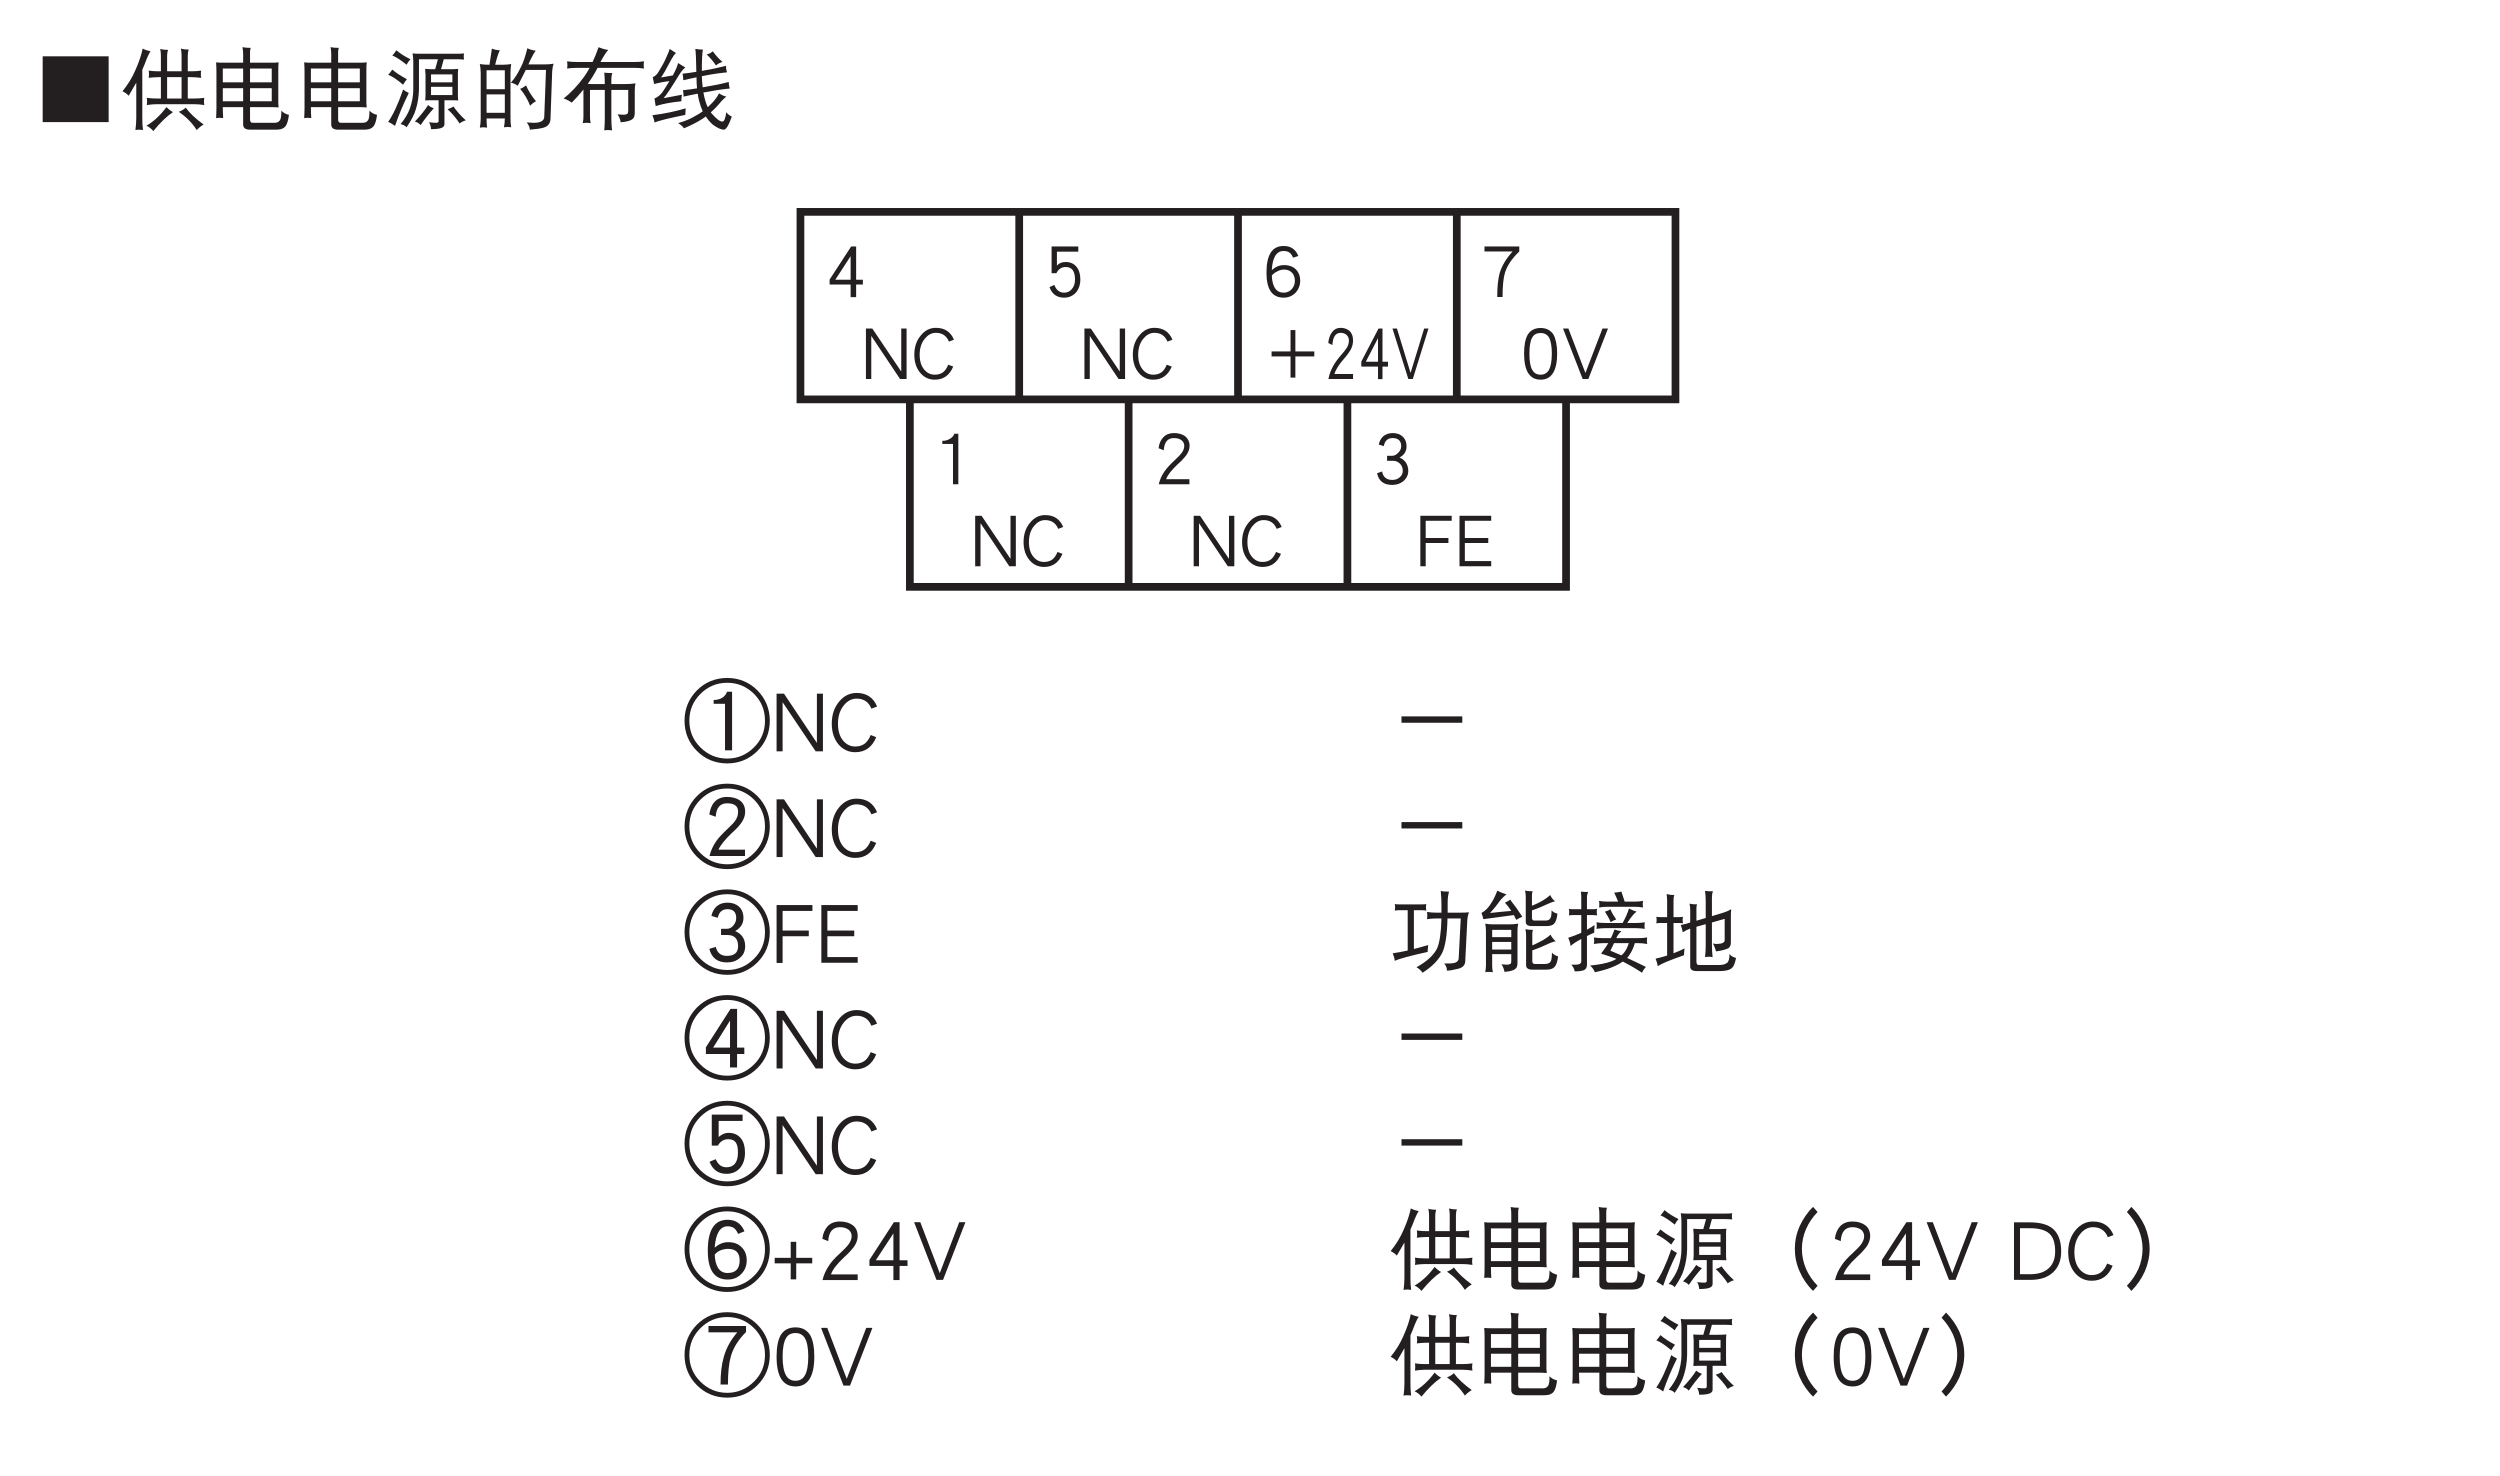 <?xml version="1.0" encoding="UTF-8"?>
<svg xmlns="http://www.w3.org/2000/svg" xmlns:xlink="http://www.w3.org/1999/xlink" width="226.77pt" height="133.84pt" viewBox="0 0 226.77 133.84" version="1.2">
<defs>
<g>
<symbol overflow="visible" id="glyph0-0">
<path style="stroke:none;" d=""/>
</symbol>
<symbol overflow="visible" id="glyph0-1">
<path style="stroke:none;" d="M 3.422 -1.188 L 3.422 -1.625 L 2.812 -1.625 L 2.812 -4.641 L 2.359 -4.641 L 0.406 -1.641 L 0.406 -1.188 L 2.312 -1.188 L 2.312 -0.047 L 2.812 -0.047 L 2.812 -1.188 Z M 2.312 -1.625 L 0.922 -1.625 L 2.312 -3.766 Z M 2.312 -1.625 "/>
</symbol>
<symbol overflow="visible" id="glyph0-2">
<path style="stroke:none;" d="M 4.109 -0.062 L 4.109 -4.641 L 3.625 -4.641 L 3.625 -0.734 L 1 -4.641 L 0.422 -4.641 L 0.422 -0.062 L 0.906 -0.062 L 0.906 -3.969 L 3.516 -0.062 Z M 4.109 -0.062 "/>
</symbol>
<symbol overflow="visible" id="glyph0-3">
<path style="stroke:none;" d="M 3.875 -3.625 C 3.578 -4.344 3.031 -4.703 2.234 -4.703 C 1.688 -4.703 1.234 -4.469 0.859 -4 C 0.469 -3.531 0.281 -2.953 0.281 -2.266 C 0.281 -1.578 0.469 -1.031 0.828 -0.609 C 1.172 -0.203 1.609 0 2.141 0 C 2.922 0 3.469 -0.391 3.812 -1.188 L 3.359 -1.359 C 3.234 -1.047 3.078 -0.828 2.906 -0.688 C 2.703 -0.531 2.438 -0.453 2.141 -0.453 C 1.766 -0.453 1.453 -0.594 1.188 -0.906 C 0.906 -1.234 0.766 -1.688 0.766 -2.266 C 0.766 -2.844 0.922 -3.344 1.234 -3.719 C 1.516 -4.062 1.844 -4.25 2.234 -4.25 C 2.812 -4.25 3.203 -3.984 3.422 -3.453 Z M 3.875 -3.625 "/>
</symbol>
<symbol overflow="visible" id="glyph0-4">
<path style="stroke:none;" d="M 3.328 -1.656 C 3.328 -2.141 3.203 -2.531 2.969 -2.812 C 2.734 -3.094 2.406 -3.234 2 -3.234 C 1.641 -3.234 1.391 -3.125 1.203 -2.906 L 1.203 -4.172 L 3.141 -4.172 L 3.141 -4.641 L 0.719 -4.641 L 0.719 -2.219 L 1.156 -2.219 C 1.344 -2.594 1.625 -2.781 2 -2.781 C 2.562 -2.781 2.844 -2.406 2.844 -1.656 C 2.844 -1.266 2.734 -0.969 2.531 -0.75 C 2.359 -0.547 2.125 -0.453 1.859 -0.453 C 1.438 -0.453 1.141 -0.688 0.969 -1.156 L 0.531 -0.953 C 0.766 -0.312 1.203 0 1.859 0 C 2.266 0 2.609 -0.141 2.891 -0.422 C 3.172 -0.734 3.328 -1.141 3.328 -1.656 Z M 3.328 -1.656 "/>
</symbol>
<symbol overflow="visible" id="glyph0-5">
<path style="stroke:none;" d="M 3.453 -1.531 C 3.453 -1.953 3.328 -2.281 3.078 -2.547 C 2.812 -2.812 2.453 -2.953 1.984 -2.953 C 1.562 -2.953 1.203 -2.797 0.875 -2.5 C 0.938 -3.656 1.297 -4.234 1.953 -4.234 C 2.188 -4.234 2.375 -4.172 2.516 -4.062 C 2.625 -3.969 2.719 -3.828 2.812 -3.625 L 3.281 -3.781 C 3.031 -4.391 2.594 -4.688 1.953 -4.688 C 0.906 -4.688 0.391 -3.891 0.391 -2.266 C 0.391 -0.75 0.906 0 1.953 0 C 2.406 0 2.781 -0.172 3.078 -0.5 C 3.328 -0.797 3.453 -1.141 3.453 -1.531 Z M 2.969 -1.531 C 2.969 -1.25 2.875 -1 2.703 -0.797 C 2.5 -0.562 2.25 -0.453 1.953 -0.453 C 1.281 -0.453 0.922 -0.969 0.875 -2 C 0.984 -2.141 1.125 -2.266 1.359 -2.375 C 1.578 -2.5 1.781 -2.547 1.984 -2.547 C 2.297 -2.547 2.531 -2.453 2.719 -2.25 C 2.875 -2.078 2.969 -1.828 2.969 -1.531 Z M 2.969 -1.531 "/>
</symbol>
<symbol overflow="visible" id="glyph0-6">
<path style="stroke:none;" d="M 3.5 -4.188 L 3.5 -4.641 L 0.344 -4.641 L 0.344 -4.188 L 2.891 -4.188 C 2.312 -3.547 1.922 -2.891 1.719 -2.219 C 1.578 -1.703 1.5 -0.984 1.5 -0.062 L 1.984 -0.062 C 1.984 -1.062 2.062 -1.797 2.203 -2.266 C 2.406 -2.906 2.828 -3.547 3.5 -4.188 Z M 3.5 -4.188 "/>
</symbol>
<symbol overflow="visible" id="glyph0-7">
<path style="stroke:none;" d="M 2.172 -0.062 L 2.172 -4.641 L 1.812 -4.641 C 1.734 -4.422 1.578 -4.266 1.359 -4.156 C 1.172 -4.047 0.969 -4 0.766 -4 L 0.719 -4 L 0.719 -3.719 L 1.688 -3.719 L 1.688 -0.062 Z M 2.172 -0.062 "/>
</symbol>
<symbol overflow="visible" id="glyph0-8">
<path style="stroke:none;" d="M 3.328 -3.547 C 3.328 -3.906 3.188 -4.188 2.938 -4.406 C 2.688 -4.594 2.344 -4.703 1.906 -4.703 C 1.5 -4.703 1.188 -4.578 0.953 -4.328 C 0.703 -4.078 0.562 -3.75 0.516 -3.328 L 0.984 -3.141 C 1.031 -3.875 1.328 -4.25 1.906 -4.25 C 2.219 -4.25 2.453 -4.172 2.625 -4.031 C 2.766 -3.906 2.844 -3.734 2.844 -3.547 C 2.844 -3.328 2.766 -3.125 2.625 -2.922 C 2.5 -2.75 2.266 -2.5 1.938 -2.203 C 1.547 -1.844 1.25 -1.516 1.047 -1.219 C 0.797 -0.859 0.625 -0.469 0.531 -0.062 L 3.312 -0.062 L 3.312 -0.516 L 1.203 -0.516 C 1.312 -0.875 1.672 -1.328 2.25 -1.875 C 2.609 -2.188 2.844 -2.453 3 -2.656 C 3.219 -2.953 3.328 -3.25 3.328 -3.547 Z M 3.328 -3.547 "/>
</symbol>
<symbol overflow="visible" id="glyph0-9">
<path style="stroke:none;" d="M 3.344 -1.281 C 3.344 -1.562 3.266 -1.812 3.125 -2.031 C 2.984 -2.234 2.781 -2.391 2.547 -2.484 C 2.969 -2.703 3.188 -3.047 3.188 -3.5 C 3.188 -3.859 3.078 -4.156 2.844 -4.375 C 2.625 -4.594 2.312 -4.703 1.922 -4.703 C 1.578 -4.703 1.281 -4.594 1.047 -4.391 C 0.859 -4.203 0.719 -3.953 0.672 -3.656 L 1.125 -3.516 C 1.203 -4 1.484 -4.25 1.922 -4.25 C 2.438 -4.25 2.703 -4 2.703 -3.5 C 2.703 -3.297 2.609 -3.094 2.438 -2.922 C 2.25 -2.734 2.078 -2.641 1.891 -2.641 L 1.422 -2.641 L 1.422 -2.188 L 1.969 -2.188 C 2.219 -2.188 2.422 -2.094 2.594 -1.922 C 2.766 -1.75 2.844 -1.531 2.844 -1.281 C 2.844 -1.047 2.766 -0.859 2.578 -0.703 C 2.406 -0.531 2.172 -0.453 1.891 -0.453 C 1.375 -0.453 1.062 -0.703 0.969 -1.219 L 0.516 -1.062 C 0.656 -0.344 1.125 0 1.891 0 C 2.297 0 2.641 -0.125 2.922 -0.359 C 3.203 -0.609 3.344 -0.922 3.344 -1.281 Z M 3.344 -1.281 "/>
</symbol>
<symbol overflow="visible" id="glyph0-10">
<path style="stroke:none;" d="M 3.422 -2.375 C 3.422 -3.125 3.297 -3.688 3.094 -4.078 C 2.828 -4.484 2.453 -4.688 1.922 -4.688 C 1.391 -4.688 1 -4.484 0.75 -4.078 C 0.531 -3.688 0.422 -3.125 0.422 -2.375 C 0.422 -0.797 0.922 0 1.922 0 C 2.906 0 3.422 -0.797 3.422 -2.375 Z M 2.938 -2.375 C 2.938 -1.672 2.844 -1.188 2.672 -0.875 C 2.5 -0.594 2.25 -0.453 1.922 -0.453 C 1.578 -0.453 1.328 -0.594 1.172 -0.875 C 0.984 -1.188 0.906 -1.672 0.906 -2.375 C 0.906 -3.047 0.984 -3.547 1.172 -3.844 C 1.328 -4.109 1.578 -4.234 1.922 -4.234 C 2.25 -4.234 2.5 -4.109 2.672 -3.844 C 2.844 -3.547 2.938 -3.047 2.938 -2.375 Z M 2.938 -2.375 "/>
</symbol>
<symbol overflow="visible" id="glyph0-11">
<path style="stroke:none;" d="M 4.188 -4.641 L 3.688 -4.641 L 2.141 -0.609 L 0.594 -4.641 L 0.109 -4.641 L 1.891 -0.062 L 2.406 -0.062 Z M 4.188 -4.641 "/>
</symbol>
<symbol overflow="visible" id="glyph0-12">
<path style="stroke:none;" d="M 3.266 -4.188 L 3.266 -4.641 L 0.422 -4.641 L 0.422 -0.062 L 0.906 -0.062 L 0.906 -2.172 L 2.969 -2.172 L 2.969 -2.625 L 0.906 -2.625 L 0.906 -4.188 Z M 3.266 -4.188 "/>
</symbol>
<symbol overflow="visible" id="glyph0-13">
<path style="stroke:none;" d="M 3.297 -0.062 L 3.297 -0.531 L 0.906 -0.531 L 0.906 -2.172 L 3.031 -2.172 L 3.031 -2.625 L 0.906 -2.625 L 0.906 -4.188 L 3.297 -4.188 L 3.297 -4.641 L 0.422 -4.641 L 0.422 -0.062 Z M 3.297 -0.062 "/>
</symbol>
<symbol overflow="visible" id="glyph1-0">
<path style="stroke:none;" d=""/>
</symbol>
<symbol overflow="visible" id="glyph1-1">
<path style="stroke:none;" d="M 4.734 -2.109 L 4.734 -2.562 L 3.016 -2.562 L 3.016 -4.5 L 2.578 -4.5 L 2.578 -2.562 L 0.859 -2.562 L 0.859 -2.109 L 2.578 -2.109 L 2.578 -0.188 L 3.016 -0.188 L 3.016 -2.109 Z M 4.734 -2.109 "/>
</symbol>
<symbol overflow="visible" id="glyph2-0">
<path style="stroke:none;" d=""/>
</symbol>
<symbol overflow="visible" id="glyph2-1">
<path style="stroke:none;" d="M 2.656 -3.547 C 2.656 -3.906 2.562 -4.188 2.359 -4.406 C 2.141 -4.594 1.875 -4.703 1.531 -4.703 C 1.203 -4.703 0.953 -4.578 0.766 -4.328 C 0.562 -4.078 0.453 -3.75 0.406 -3.328 L 0.781 -3.141 C 0.828 -3.875 1.062 -4.25 1.531 -4.25 C 1.766 -4.25 1.969 -4.172 2.094 -4.031 C 2.219 -3.906 2.281 -3.734 2.281 -3.547 C 2.281 -3.328 2.219 -3.125 2.109 -2.922 C 2 -2.75 1.812 -2.5 1.547 -2.203 C 1.234 -1.844 1 -1.516 0.844 -1.219 C 0.641 -0.859 0.5 -0.469 0.422 -0.062 L 2.656 -0.062 L 2.656 -0.516 L 0.969 -0.516 C 1.062 -0.875 1.344 -1.328 1.812 -1.875 C 2.094 -2.188 2.281 -2.453 2.406 -2.656 C 2.578 -2.953 2.656 -3.25 2.656 -3.547 Z M 2.656 -3.547 "/>
</symbol>
<symbol overflow="visible" id="glyph2-2">
<path style="stroke:none;" d="M 2.75 -1.188 L 2.75 -1.625 L 2.25 -1.625 L 2.25 -4.641 L 1.891 -4.641 L 0.328 -1.641 L 0.328 -1.188 L 1.844 -1.188 L 1.844 -0.047 L 2.25 -0.047 L 2.25 -1.188 Z M 1.844 -1.625 L 0.734 -1.625 L 1.844 -3.766 Z M 1.844 -1.625 "/>
</symbol>
<symbol overflow="visible" id="glyph2-3">
<path style="stroke:none;" d="M 3.344 -4.641 L 2.953 -4.641 L 1.719 -0.609 L 0.484 -4.641 L 0.078 -4.641 L 1.516 -0.062 L 1.922 -0.062 Z M 3.344 -4.641 "/>
</symbol>
<symbol overflow="visible" id="glyph3-0">
<path style="stroke:none;" d=""/>
</symbol>
<symbol overflow="visible" id="glyph3-1">
<path style="stroke:none;" d="M 7.859 -2.859 C 7.859 -3.922 7.484 -4.844 6.734 -5.609 C 5.984 -6.359 5.062 -6.734 4 -6.734 C 2.922 -6.734 2 -6.359 1.25 -5.609 C 0.5 -4.844 0.125 -3.922 0.125 -2.859 C 0.125 -1.781 0.5 -0.859 1.25 -0.109 C 2 0.641 2.922 1.016 4 1.016 C 5.062 1.016 5.984 0.641 6.734 -0.109 C 7.484 -0.859 7.859 -1.781 7.859 -2.859 Z M 7.422 -2.859 C 7.422 -1.906 7.094 -1.094 6.422 -0.438 C 5.75 0.234 4.938 0.578 4 0.578 C 3.047 0.578 2.234 0.234 1.562 -0.438 C 0.891 -1.109 0.562 -1.906 0.562 -2.859 C 0.562 -3.812 0.891 -4.609 1.562 -5.281 C 2.234 -5.953 3.031 -6.297 4 -6.297 C 4.953 -6.297 5.75 -5.953 6.422 -5.297 C 7.094 -4.625 7.422 -3.812 7.422 -2.859 Z M 4.438 -0.172 L 4.438 -5.484 L 3.984 -5.484 C 3.797 -5 3.391 -4.75 2.766 -4.734 L 2.766 -4.391 L 3.797 -4.391 L 3.797 -0.172 Z M 4.438 -0.172 "/>
</symbol>
<symbol overflow="visible" id="glyph3-2">
<path style="stroke:none;" d="M 4.688 -0.078 L 4.688 -5.312 L 4.141 -5.312 L 4.141 -0.844 L 1.156 -5.312 L 0.484 -5.312 L 0.484 -0.078 L 1.031 -0.078 L 1.031 -4.531 L 4.031 -0.078 Z M 4.688 -0.078 "/>
</symbol>
<symbol overflow="visible" id="glyph3-3">
<path style="stroke:none;" d="M 4.422 -4.141 C 4.094 -4.953 3.469 -5.375 2.562 -5.375 C 1.938 -5.375 1.406 -5.109 0.969 -4.578 C 0.531 -4.047 0.312 -3.375 0.312 -2.594 C 0.312 -1.797 0.531 -1.172 0.938 -0.688 C 1.344 -0.234 1.844 0 2.438 0 C 3.344 0 3.969 -0.453 4.344 -1.359 L 3.844 -1.562 C 3.703 -1.203 3.516 -0.953 3.328 -0.797 C 3.094 -0.609 2.797 -0.516 2.438 -0.516 C 2.016 -0.516 1.656 -0.688 1.359 -1.031 C 1.031 -1.406 0.875 -1.938 0.875 -2.594 C 0.875 -3.25 1.047 -3.812 1.406 -4.25 C 1.719 -4.641 2.109 -4.859 2.562 -4.859 C 3.219 -4.859 3.672 -4.547 3.906 -3.953 Z M 4.422 -4.141 "/>
</symbol>
<symbol overflow="visible" id="glyph3-4">
<path style="stroke:none;" d="M 7.859 -2.859 C 7.859 -3.922 7.484 -4.844 6.734 -5.609 C 5.984 -6.359 5.062 -6.734 4 -6.734 C 2.922 -6.734 2 -6.359 1.25 -5.609 C 0.5 -4.844 0.125 -3.922 0.125 -2.859 C 0.125 -1.781 0.5 -0.859 1.25 -0.109 C 2 0.641 2.922 1.016 4 1.016 C 5.062 1.016 5.984 0.641 6.734 -0.109 C 7.484 -0.859 7.859 -1.781 7.859 -2.859 Z M 7.422 -2.859 C 7.422 -1.906 7.094 -1.094 6.422 -0.438 C 5.75 0.234 4.938 0.578 4 0.578 C 3.047 0.578 2.234 0.234 1.562 -0.438 C 0.891 -1.109 0.562 -1.906 0.562 -2.859 C 0.562 -3.812 0.891 -4.609 1.562 -5.281 C 2.234 -5.953 3.031 -6.297 4 -6.297 C 4.953 -6.297 5.75 -5.953 6.422 -5.297 C 7.094 -4.625 7.422 -3.812 7.422 -2.859 Z M 5.625 -4.188 C 5.625 -4.641 5.453 -4.984 5.141 -5.219 C 4.844 -5.422 4.453 -5.531 3.984 -5.531 C 3.5 -5.531 3.125 -5.375 2.859 -5.094 C 2.594 -4.812 2.438 -4.422 2.375 -3.938 L 2.953 -3.734 C 3 -4.547 3.344 -4.953 3.984 -4.953 C 4.656 -4.953 4.984 -4.703 4.984 -4.188 C 4.984 -3.891 4.891 -3.594 4.688 -3.328 C 4.578 -3.172 4.359 -2.953 4.047 -2.656 C 3.578 -2.219 3.234 -1.844 3.016 -1.547 C 2.719 -1.125 2.5 -0.656 2.391 -0.172 L 5.609 -0.172 L 5.609 -0.75 L 3.203 -0.75 C 3.375 -1.141 3.781 -1.656 4.438 -2.281 C 4.828 -2.625 5.094 -2.922 5.234 -3.125 C 5.5 -3.469 5.625 -3.828 5.625 -4.188 Z M 5.625 -4.188 "/>
</symbol>
<symbol overflow="visible" id="glyph3-5">
<path style="stroke:none;" d="M 7.859 -2.859 C 7.859 -3.922 7.484 -4.844 6.734 -5.609 C 5.984 -6.359 5.062 -6.734 4 -6.734 C 2.922 -6.734 2 -6.359 1.25 -5.609 C 0.5 -4.844 0.125 -3.922 0.125 -2.859 C 0.125 -1.781 0.5 -0.859 1.25 -0.109 C 2 0.641 2.922 1.016 4 1.016 C 5.062 1.016 5.984 0.641 6.734 -0.109 C 7.484 -0.859 7.859 -1.781 7.859 -2.859 Z M 7.422 -2.859 C 7.422 -1.906 7.094 -1.094 6.422 -0.438 C 5.75 0.234 4.938 0.578 4 0.578 C 3.047 0.578 2.234 0.234 1.562 -0.438 C 0.891 -1.109 0.562 -1.906 0.562 -2.859 C 0.562 -3.812 0.891 -4.609 1.562 -5.281 C 2.234 -5.953 3.031 -6.297 4 -6.297 C 4.953 -6.297 5.75 -5.953 6.422 -5.297 C 7.094 -4.625 7.422 -3.812 7.422 -2.859 Z M 5.625 -1.578 C 5.625 -2.234 5.328 -2.688 4.719 -2.953 C 5.219 -3.234 5.469 -3.641 5.469 -4.141 C 5.469 -4.578 5.328 -4.922 5.062 -5.172 C 4.797 -5.406 4.453 -5.531 4.016 -5.531 C 3.625 -5.531 3.312 -5.422 3.062 -5.219 C 2.812 -5 2.641 -4.703 2.562 -4.328 L 3.141 -4.156 C 3.25 -4.672 3.531 -4.938 4.016 -4.938 C 4.547 -4.938 4.812 -4.672 4.812 -4.141 C 4.812 -3.891 4.734 -3.672 4.562 -3.469 C 4.391 -3.25 4.188 -3.156 3.938 -3.156 L 3.438 -3.156 L 3.438 -2.594 L 4.031 -2.594 C 4.656 -2.594 4.984 -2.25 4.984 -1.578 C 4.984 -1 4.641 -0.703 3.969 -0.703 C 3.422 -0.703 3.094 -0.969 2.953 -1.516 L 2.375 -1.344 C 2.578 -0.516 3.109 -0.109 3.969 -0.109 C 4.438 -0.109 4.828 -0.234 5.141 -0.516 C 5.469 -0.781 5.625 -1.141 5.625 -1.578 Z M 5.625 -1.578 "/>
</symbol>
<symbol overflow="visible" id="glyph3-6">
<path style="stroke:none;" d="M 3.734 -4.781 L 3.734 -5.312 L 0.484 -5.312 L 0.484 -0.062 L 1.031 -0.062 L 1.031 -2.484 L 3.406 -2.484 L 3.406 -3 L 1.031 -3 L 1.031 -4.781 Z M 3.734 -4.781 "/>
</symbol>
<symbol overflow="visible" id="glyph3-7">
<path style="stroke:none;" d="M 3.781 -0.078 L 3.781 -0.594 L 1.031 -0.594 L 1.031 -2.484 L 3.469 -2.484 L 3.469 -3 L 1.031 -3 L 1.031 -4.781 L 3.781 -4.781 L 3.781 -5.312 L 0.484 -5.312 L 0.484 -0.078 Z M 3.781 -0.078 "/>
</symbol>
<symbol overflow="visible" id="glyph3-8">
<path style="stroke:none;" d="M 7.859 -2.859 C 7.859 -3.922 7.484 -4.844 6.734 -5.609 C 5.984 -6.359 5.062 -6.734 4 -6.734 C 2.922 -6.734 2 -6.359 1.25 -5.609 C 0.5 -4.844 0.125 -3.922 0.125 -2.859 C 0.125 -1.781 0.5 -0.859 1.25 -0.109 C 2 0.641 2.922 1.016 4 1.016 C 5.062 1.016 5.984 0.641 6.734 -0.109 C 7.484 -0.859 7.859 -1.781 7.859 -2.859 Z M 7.422 -2.859 C 7.422 -1.906 7.094 -1.094 6.422 -0.438 C 5.75 0.234 4.938 0.578 4 0.578 C 3.047 0.578 2.234 0.234 1.562 -0.438 C 0.891 -1.109 0.562 -1.906 0.562 -2.859 C 0.562 -3.812 0.891 -4.609 1.562 -5.281 C 2.234 -5.953 3.031 -6.297 4 -6.297 C 4.953 -6.297 5.75 -5.953 6.422 -5.297 C 7.094 -4.625 7.422 -3.812 7.422 -2.859 Z M 5.547 -1.391 L 5.547 -1.969 L 4.891 -1.969 L 4.891 -5.484 L 4.297 -5.484 L 2.062 -2 L 2.062 -1.391 L 4.25 -1.391 L 4.25 -0.172 L 4.891 -0.172 L 4.891 -1.391 Z M 4.25 -1.969 L 2.719 -1.969 L 4.25 -4.422 Z M 4.25 -1.969 "/>
</symbol>
<symbol overflow="visible" id="glyph3-9">
<path style="stroke:none;" d="M 7.859 -2.859 C 7.859 -3.922 7.484 -4.844 6.734 -5.609 C 5.984 -6.359 5.062 -6.734 4 -6.734 C 2.922 -6.734 2 -6.359 1.25 -5.609 C 0.5 -4.844 0.125 -3.922 0.125 -2.859 C 0.125 -1.781 0.5 -0.859 1.25 -0.109 C 2 0.641 2.922 1.016 4 1.016 C 5.062 1.016 5.984 0.641 6.734 -0.109 C 7.484 -0.859 7.859 -1.781 7.859 -2.859 Z M 7.422 -2.859 C 7.422 -1.906 7.094 -1.094 6.422 -0.438 C 5.75 0.234 4.938 0.578 4 0.578 C 3.047 0.578 2.234 0.234 1.562 -0.438 C 0.891 -1.109 0.562 -1.906 0.562 -2.859 C 0.562 -3.812 0.891 -4.609 1.562 -5.281 C 2.234 -5.953 3.031 -6.297 4 -6.297 C 4.953 -6.297 5.75 -5.953 6.422 -5.297 C 7.094 -4.625 7.422 -3.812 7.422 -2.859 Z M 5.609 -2.031 C 5.609 -2.562 5.5 -2.984 5.25 -3.312 C 4.984 -3.656 4.594 -3.828 4.094 -3.828 C 3.797 -3.828 3.516 -3.703 3.219 -3.453 L 3.219 -4.906 L 5.391 -4.906 L 5.391 -5.484 L 2.594 -5.484 L 2.594 -2.672 L 3.156 -2.672 C 3.359 -3.047 3.672 -3.25 4.094 -3.25 C 4.453 -3.25 4.688 -3.125 4.828 -2.859 C 4.922 -2.688 4.969 -2.406 4.969 -2.031 C 4.969 -1.156 4.609 -0.703 3.922 -0.703 C 3.484 -0.703 3.156 -0.953 2.953 -1.438 L 2.391 -1.203 C 2.688 -0.469 3.188 -0.109 3.922 -0.109 C 4.453 -0.109 4.875 -0.297 5.188 -0.672 C 5.469 -1.031 5.609 -1.484 5.609 -2.031 Z M 5.609 -2.031 "/>
</symbol>
<symbol overflow="visible" id="glyph3-10">
<path style="stroke:none;" d="M 7.859 -2.859 C 7.859 -3.922 7.484 -4.844 6.734 -5.609 C 5.984 -6.359 5.062 -6.734 4 -6.734 C 2.922 -6.734 2 -6.359 1.25 -5.609 C 0.5 -4.844 0.125 -3.922 0.125 -2.859 C 0.125 -1.781 0.5 -0.859 1.25 -0.109 C 2 0.641 2.922 1.016 4 1.016 C 5.062 1.016 5.984 0.641 6.734 -0.109 C 7.484 -0.859 7.859 -1.781 7.859 -2.859 Z M 7.422 -2.859 C 7.422 -1.906 7.094 -1.094 6.422 -0.438 C 5.75 0.234 4.938 0.578 4 0.578 C 3.047 0.578 2.234 0.234 1.562 -0.438 C 0.891 -1.109 0.562 -1.906 0.562 -2.859 C 0.562 -3.812 0.891 -4.609 1.562 -5.281 C 2.234 -5.953 3.031 -6.297 4 -6.297 C 4.953 -6.297 5.75 -5.953 6.422 -5.297 C 7.094 -4.625 7.422 -3.812 7.422 -2.859 Z M 5.766 -1.844 C 5.766 -2.344 5.609 -2.75 5.297 -3.047 C 4.984 -3.359 4.578 -3.5 4.078 -3.5 C 3.656 -3.5 3.25 -3.344 2.859 -3 C 2.953 -4.281 3.344 -4.938 4.031 -4.938 C 4.281 -4.938 4.484 -4.875 4.625 -4.766 C 4.766 -4.656 4.875 -4.484 4.984 -4.25 L 5.562 -4.484 C 5.266 -5.188 4.75 -5.531 4.031 -5.531 C 2.828 -5.531 2.234 -4.594 2.234 -2.734 C 2.234 -0.969 2.828 -0.109 4.031 -0.109 C 4.531 -0.109 4.938 -0.266 5.266 -0.609 C 5.594 -0.938 5.766 -1.344 5.766 -1.844 Z M 5.125 -1.844 C 5.125 -1.078 4.75 -0.703 4.031 -0.703 C 3.312 -0.703 2.922 -1.25 2.859 -2.359 C 2.984 -2.531 3.172 -2.672 3.406 -2.766 C 3.625 -2.844 3.844 -2.891 4.078 -2.891 C 4.766 -2.891 5.125 -2.547 5.125 -1.844 Z M 5.125 -1.844 "/>
</symbol>
<symbol overflow="visible" id="glyph3-11">
<path style="stroke:none;" d="M 3.719 -1.578 L 3.719 -2.078 L 2.266 -2.078 L 2.266 -3.531 L 1.766 -3.531 L 1.766 -2.078 L 0.312 -2.078 L 0.312 -1.578 L 1.766 -1.578 L 1.766 -0.125 L 2.266 -0.125 L 2.266 -1.578 Z M 3.719 -1.578 "/>
</symbol>
<symbol overflow="visible" id="glyph3-12">
<path style="stroke:none;" d="M 3.797 -4.047 C 3.797 -4.469 3.656 -4.797 3.359 -5.031 C 3.062 -5.25 2.672 -5.375 2.188 -5.375 C 1.719 -5.375 1.359 -5.234 1.078 -4.953 C 0.812 -4.656 0.641 -4.281 0.594 -3.797 L 1.125 -3.594 C 1.172 -4.438 1.531 -4.859 2.188 -4.859 C 2.531 -4.859 2.797 -4.766 3 -4.609 C 3.156 -4.469 3.25 -4.266 3.25 -4.047 C 3.25 -3.812 3.156 -3.578 3 -3.344 C 2.859 -3.141 2.594 -2.859 2.219 -2.516 C 1.766 -2.109 1.422 -1.734 1.203 -1.391 C 0.922 -0.984 0.719 -0.547 0.609 -0.062 L 3.797 -0.062 L 3.797 -0.578 L 1.375 -0.578 C 1.516 -1 1.906 -1.516 2.578 -2.141 C 2.984 -2.5 3.25 -2.812 3.438 -3.047 C 3.672 -3.375 3.797 -3.719 3.797 -4.047 Z M 3.797 -4.047 "/>
</symbol>
<symbol overflow="visible" id="glyph3-13">
<path style="stroke:none;" d="M 3.922 -1.344 L 3.922 -1.859 L 3.203 -1.859 L 3.203 -5.312 L 2.688 -5.312 L 0.469 -1.891 L 0.469 -1.344 L 2.641 -1.344 L 2.641 -0.062 L 3.203 -0.062 L 3.203 -1.344 Z M 2.641 -1.859 L 1.047 -1.859 L 2.641 -4.297 Z M 2.641 -1.859 "/>
</symbol>
<symbol overflow="visible" id="glyph3-14">
<path style="stroke:none;" d="M 4.781 -5.312 L 4.219 -5.312 L 2.453 -0.688 L 0.688 -5.312 L 0.125 -5.312 L 2.156 -0.078 L 2.75 -0.078 Z M 4.781 -5.312 "/>
</symbol>
<symbol overflow="visible" id="glyph3-15">
<path style="stroke:none;" d="M 7.859 -2.859 C 7.859 -3.922 7.484 -4.844 6.734 -5.609 C 5.984 -6.359 5.062 -6.734 4 -6.734 C 2.922 -6.734 2 -6.359 1.25 -5.609 C 0.5 -4.844 0.125 -3.922 0.125 -2.859 C 0.125 -1.781 0.5 -0.859 1.25 -0.109 C 2 0.641 2.922 1.016 4 1.016 C 5.062 1.016 5.984 0.641 6.734 -0.109 C 7.484 -0.859 7.859 -1.781 7.859 -2.859 Z M 7.422 -2.859 C 7.422 -1.906 7.094 -1.094 6.422 -0.438 C 5.75 0.234 4.938 0.578 4 0.578 C 3.047 0.578 2.234 0.234 1.562 -0.438 C 0.891 -1.109 0.562 -1.906 0.562 -2.859 C 0.562 -3.812 0.891 -4.609 1.562 -5.281 C 2.234 -5.953 3.031 -6.297 4 -6.297 C 4.953 -6.297 5.75 -5.953 6.422 -5.297 C 7.094 -4.625 7.422 -3.812 7.422 -2.859 Z M 5.703 -4.938 L 5.703 -5.484 L 2.297 -5.484 L 2.297 -4.906 L 4.906 -4.906 C 4.312 -4.219 3.906 -3.469 3.688 -2.688 C 3.484 -2 3.391 -1.156 3.391 -0.172 L 4.062 -0.172 C 4.062 -1.281 4.156 -2.141 4.328 -2.734 C 4.547 -3.516 5.016 -4.25 5.703 -4.938 Z M 5.703 -4.938 "/>
</symbol>
<symbol overflow="visible" id="glyph3-16">
<path style="stroke:none;" d="M 3.906 -2.703 C 3.906 -3.562 3.781 -4.219 3.531 -4.656 C 3.234 -5.125 2.797 -5.359 2.203 -5.359 C 1.594 -5.359 1.141 -5.125 0.859 -4.656 C 0.609 -4.219 0.484 -3.562 0.484 -2.703 C 0.484 -0.906 1.047 0 2.203 0 C 3.328 0 3.906 -0.906 3.906 -2.703 Z M 3.359 -2.703 C 3.359 -1.922 3.25 -1.344 3.047 -1 C 2.859 -0.672 2.578 -0.516 2.203 -0.516 C 1.812 -0.516 1.531 -0.672 1.344 -1 C 1.141 -1.344 1.031 -1.922 1.031 -2.703 C 1.031 -3.484 1.141 -4.047 1.344 -4.391 C 1.516 -4.688 1.797 -4.844 2.203 -4.844 C 2.578 -4.844 2.859 -4.688 3.047 -4.391 C 3.25 -4.047 3.359 -3.484 3.359 -2.703 Z M 3.359 -2.703 "/>
</symbol>
<symbol overflow="visible" id="glyph3-17">
<path style="stroke:none;" d="M 6.75 -2.672 L 6.75 -3.25 L 1.234 -3.25 L 1.234 -2.672 Z M 6.75 -2.672 "/>
</symbol>
<symbol overflow="visible" id="glyph3-18">
<path style="stroke:none;" d="M 0.625 -5.406 C 0.641 -5.312 0.656 -5.219 0.656 -5.125 C 0.656 -5.016 0.641 -4.906 0.625 -4.812 C 0.75 -4.828 0.875 -4.844 1 -4.844 L 1.797 -4.844 L 1.797 -1.188 C 1.359 -1.094 0.906 -1 0.438 -0.938 C 0.547 -0.672 0.609 -0.453 0.625 -0.25 C 1.047 -0.453 2.047 -0.719 3.609 -1.062 C 3.609 -1.188 3.625 -1.391 3.656 -1.688 C 3.234 -1.562 2.812 -1.438 2.359 -1.328 L 2.359 -4.844 L 3.109 -4.844 C 3.234 -4.844 3.359 -4.828 3.484 -4.812 C 3.469 -4.906 3.453 -5.016 3.453 -5.125 C 3.453 -5.219 3.469 -5.312 3.484 -5.406 C 3.359 -5.375 3.234 -5.375 3.109 -5.375 L 1 -5.375 C 0.875 -5.375 0.75 -5.375 0.625 -5.406 Z M 3.547 -4.688 C 3.562 -4.578 3.578 -4.484 3.578 -4.375 C 3.578 -4.266 3.562 -4.141 3.547 -4.031 C 3.828 -4.078 4.094 -4.094 4.359 -4.094 L 4.859 -4.094 C 4.828 -2.781 4.688 -1.875 4.453 -1.359 C 4.156 -0.766 3.531 -0.188 2.594 0.328 C 2.812 0.453 3 0.609 3.141 0.828 C 3.984 0.297 4.578 -0.297 4.922 -0.969 C 5.219 -1.578 5.375 -2.625 5.406 -4.094 L 6.609 -4.094 L 6.422 -0.484 C 6.422 -0.375 6.375 -0.281 6.281 -0.188 C 6.141 -0.062 5.906 -0.016 5.547 -0.016 L 5.109 -0.016 C 5.266 0.172 5.359 0.391 5.359 0.641 C 5.656 0.625 6.016 0.562 6.422 0.453 C 6.797 0.344 6.984 0.141 7.016 -0.172 L 7.203 -3.906 C 7.219 -4.172 7.266 -4.422 7.359 -4.656 C 7.094 -4.625 6.828 -4.625 6.578 -4.625 L 5.422 -4.625 L 5.422 -5.547 C 5.422 -5.922 5.469 -6.25 5.547 -6.531 C 5.25 -6.531 4.984 -6.547 4.797 -6.594 C 4.844 -6.109 4.859 -5.672 4.859 -5.297 L 4.859 -4.625 L 4.359 -4.625 C 4.094 -4.625 3.828 -4.641 3.547 -4.688 Z M 3.547 -4.688 "/>
</symbol>
<symbol overflow="visible" id="glyph3-19">
<path style="stroke:none;" d="M 1.938 -6.625 C 1.75 -6.141 1.578 -5.766 1.391 -5.5 C 1.141 -5.078 0.844 -4.781 0.5 -4.594 C 0.578 -4.406 0.625 -4.219 0.672 -4.031 C 1.547 -4.156 2.469 -4.281 3.438 -4.406 C 3.531 -4.234 3.594 -4.094 3.656 -3.969 C 3.875 -4.109 4.062 -4.203 4.203 -4.25 C 4.109 -4.391 4.016 -4.531 3.922 -4.672 C 3.781 -4.906 3.594 -5.156 3.375 -5.438 C 3.25 -5.594 3.156 -5.719 3.109 -5.812 C 2.984 -5.703 2.812 -5.609 2.625 -5.531 C 2.812 -5.328 3.016 -5.078 3.203 -4.781 C 2.703 -4.75 2.062 -4.672 1.281 -4.594 C 1.594 -4.938 1.891 -5.297 2.125 -5.641 C 2.344 -5.922 2.562 -6.125 2.766 -6.281 C 2.469 -6.375 2.188 -6.484 1.938 -6.625 Z M 0.844 -3.625 C 0.875 -3.406 0.906 -3.188 0.906 -2.969 L 0.906 0.172 C 0.906 0.375 0.875 0.562 0.844 0.781 C 0.953 0.75 1.062 0.75 1.188 0.75 C 1.297 0.75 1.406 0.75 1.531 0.781 C 1.484 0.562 1.469 0.375 1.469 0.172 L 1.469 -0.859 L 3.203 -0.859 L 3.203 -0.25 C 3.203 -0.109 3.188 -0.031 3.141 0 C 3.078 0.062 2.969 0.094 2.797 0.094 C 2.719 0.094 2.562 0.078 2.312 0.062 C 2.453 0.25 2.531 0.484 2.594 0.75 C 3.109 0.703 3.453 0.609 3.594 0.453 C 3.719 0.359 3.766 0.172 3.766 -0.109 L 3.766 -2.969 C 3.766 -3.188 3.781 -3.406 3.828 -3.625 C 3.547 -3.578 3.266 -3.562 3 -3.562 L 1.594 -3.562 C 1.328 -3.562 1.078 -3.578 0.844 -3.625 Z M 1.469 -1.281 L 1.469 -1.969 L 3.203 -1.969 L 3.203 -1.281 Z M 1.469 -2.406 L 1.469 -3.062 L 3.203 -3.062 L 3.203 -2.406 Z M 4.453 -6.625 C 4.5 -6.422 4.516 -6.25 4.516 -6.062 L 4.516 -3.781 C 4.516 -3.531 4.703 -3.406 5.078 -3.406 L 6.422 -3.406 C 6.781 -3.406 7.031 -3.5 7.156 -3.719 C 7.266 -3.875 7.344 -4.141 7.391 -4.531 C 7.141 -4.594 6.969 -4.688 6.859 -4.844 C 6.859 -4.422 6.812 -4.172 6.719 -4.078 C 6.641 -3.953 6.484 -3.906 6.297 -3.906 L 5.297 -3.906 C 5.156 -3.906 5.078 -3.984 5.078 -4.156 L 5.078 -4.828 C 5.625 -5.016 6.141 -5.234 6.672 -5.484 C 6.906 -5.578 7.078 -5.641 7.172 -5.656 C 6.984 -5.797 6.844 -5.984 6.734 -6.219 C 6.469 -5.984 6.156 -5.766 5.797 -5.578 C 5.562 -5.453 5.312 -5.344 5.078 -5.25 L 5.078 -6.219 C 5.078 -6.344 5.094 -6.453 5.141 -6.562 C 4.906 -6.562 4.672 -6.578 4.453 -6.625 Z M 4.484 -3.125 C 4.531 -2.938 4.547 -2.75 4.547 -2.562 L 4.547 0.141 C 4.547 0.422 4.75 0.547 5.109 0.547 L 6.391 0.547 C 6.781 0.547 7.047 0.438 7.188 0.219 C 7.312 0.047 7.391 -0.234 7.453 -0.656 C 7.188 -0.734 7.016 -0.844 6.891 -1 C 6.891 -0.547 6.844 -0.266 6.75 -0.156 C 6.656 -0.031 6.484 0.031 6.266 0.031 L 5.328 0.031 C 5.188 0.031 5.109 -0.062 5.109 -0.219 L 5.109 -1.203 C 5.656 -1.391 6.203 -1.625 6.734 -1.875 C 6.969 -1.969 7.141 -2.016 7.234 -2.031 C 7.047 -2.188 6.875 -2.391 6.766 -2.625 C 6.5 -2.391 6.203 -2.188 5.828 -2 C 5.594 -1.875 5.344 -1.75 5.109 -1.656 L 5.109 -2.719 C 5.109 -2.844 5.125 -2.969 5.172 -3.062 C 4.938 -3.062 4.703 -3.078 4.484 -3.125 Z M 4.484 -3.125 "/>
</symbol>
<symbol overflow="visible" id="glyph3-20">
<path style="stroke:none;" d="M 0.438 -4.969 C 0.453 -4.875 0.469 -4.781 0.469 -4.688 C 0.469 -4.578 0.453 -4.484 0.438 -4.375 C 0.562 -4.391 0.672 -4.406 0.812 -4.406 L 1.562 -4.406 L 1.562 -2.797 C 1.172 -2.625 0.781 -2.469 0.375 -2.344 C 0.5 -2.062 0.578 -1.812 0.594 -1.594 C 0.766 -1.766 1.094 -1.984 1.562 -2.234 L 1.562 -0.203 C 1.562 -0.016 1.391 0.094 1.078 0.094 L 0.656 0.094 C 0.812 0.25 0.906 0.453 0.969 0.703 C 1.328 0.703 1.609 0.672 1.797 0.594 C 1.984 0.516 2.078 0.344 2.078 0.094 L 2.078 -2.5 C 2.281 -2.609 2.5 -2.703 2.734 -2.812 C 2.734 -2.938 2.75 -3.172 2.766 -3.5 C 2.547 -3.344 2.312 -3.203 2.078 -3.078 L 2.078 -4.406 L 2.625 -4.406 C 2.734 -4.406 2.859 -4.391 3 -4.375 C 2.969 -4.484 2.969 -4.578 2.969 -4.688 C 2.969 -4.781 2.969 -4.875 3 -4.969 C 2.859 -4.938 2.734 -4.938 2.625 -4.938 L 2.078 -4.938 L 2.078 -5.969 C 2.078 -6.156 2.109 -6.344 2.188 -6.5 C 1.938 -6.5 1.719 -6.5 1.531 -6.531 C 1.547 -6.359 1.562 -6.188 1.562 -6.031 L 1.562 -4.938 L 0.812 -4.938 C 0.672 -4.938 0.562 -4.938 0.438 -4.969 Z M 5.203 -6.531 C 4.969 -6.484 4.766 -6.453 4.547 -6.438 C 4.656 -6.219 4.781 -5.938 4.906 -5.625 L 4 -5.625 C 3.719 -5.625 3.453 -5.641 3.172 -5.688 C 3.188 -5.578 3.203 -5.484 3.203 -5.375 C 3.203 -5.281 3.188 -5.188 3.172 -5.094 C 3.453 -5.141 3.719 -5.156 4 -5.156 L 6.359 -5.156 C 6.625 -5.156 6.906 -5.141 7.172 -5.094 C 7.141 -5.188 7.141 -5.281 7.141 -5.375 C 7.141 -5.484 7.141 -5.578 7.172 -5.688 C 6.906 -5.641 6.625 -5.625 6.359 -5.625 L 5.5 -5.625 C 5.391 -5.938 5.297 -6.25 5.203 -6.531 Z M 4.203 -4.938 C 4.078 -4.844 3.906 -4.766 3.703 -4.719 C 3.891 -4.438 4.078 -4.125 4.234 -3.75 C 4.391 -3.875 4.562 -3.953 4.734 -4 C 4.516 -4.312 4.328 -4.625 4.203 -4.938 Z M 5.891 -5 C 5.766 -4.594 5.578 -4.156 5.312 -3.688 L 3.734 -3.688 C 3.469 -3.688 3.188 -3.703 2.938 -3.75 C 2.953 -3.641 2.969 -3.531 2.969 -3.438 C 2.969 -3.344 2.953 -3.25 2.938 -3.156 C 3.188 -3.188 3.469 -3.219 3.734 -3.219 L 6.516 -3.219 C 6.781 -3.219 7.047 -3.188 7.328 -3.156 C 7.312 -3.25 7.297 -3.344 7.297 -3.438 C 7.297 -3.531 7.312 -3.641 7.328 -3.75 C 7.047 -3.703 6.781 -3.688 6.516 -3.688 L 5.734 -3.688 C 6.047 -4.188 6.328 -4.531 6.578 -4.719 C 6.391 -4.766 6.156 -4.859 5.891 -5 Z M 4.578 -3.094 C 4.469 -2.797 4.359 -2.531 4.25 -2.312 L 3.516 -2.312 C 3.25 -2.312 2.984 -2.328 2.703 -2.375 C 2.719 -2.266 2.734 -2.156 2.734 -2.062 C 2.734 -1.969 2.719 -1.875 2.703 -1.781 C 2.984 -1.828 3.25 -1.859 3.516 -1.859 L 4.016 -1.859 C 3.891 -1.641 3.672 -1.328 3.359 -0.906 C 3.891 -0.75 4.344 -0.578 4.75 -0.438 C 4.609 -0.344 4.453 -0.266 4.281 -0.203 C 3.828 -0.031 3.188 0.094 2.359 0.172 C 2.562 0.344 2.703 0.547 2.797 0.781 C 3.531 0.625 4.156 0.438 4.672 0.188 C 4.906 0.078 5.141 -0.047 5.328 -0.188 C 5.422 -0.141 5.531 -0.078 5.625 -0.031 C 6.25 0.297 6.719 0.594 7.078 0.828 C 7.141 0.641 7.266 0.469 7.422 0.297 C 6.844 0.016 6.281 -0.266 5.719 -0.516 C 5.812 -0.609 5.906 -0.734 5.984 -0.875 C 6.172 -1.156 6.312 -1.484 6.422 -1.859 L 6.734 -1.859 C 7 -1.859 7.281 -1.828 7.547 -1.781 C 7.516 -1.875 7.516 -1.969 7.516 -2.062 C 7.516 -2.156 7.516 -2.266 7.547 -2.375 C 7.281 -2.328 7 -2.312 6.734 -2.312 L 4.75 -2.312 C 4.75 -2.312 4.75 -2.328 4.75 -2.344 C 4.844 -2.562 5 -2.766 5.203 -2.938 C 4.953 -2.984 4.75 -3.031 4.578 -3.094 Z M 5.875 -1.859 C 5.75 -1.484 5.609 -1.188 5.438 -0.984 C 5.375 -0.906 5.297 -0.828 5.203 -0.75 C 4.875 -0.891 4.531 -1.031 4.203 -1.172 C 4.312 -1.406 4.438 -1.625 4.531 -1.859 Z M 5.875 -1.859 "/>
</symbol>
<symbol overflow="visible" id="glyph3-21">
<path style="stroke:none;" d="M 0.375 -4.25 C 0.391 -4.156 0.406 -4.062 0.406 -3.969 C 0.406 -3.859 0.391 -3.766 0.375 -3.656 C 0.5 -3.672 0.609 -3.688 0.75 -3.688 L 1.359 -3.688 L 1.359 -0.734 C 1.031 -0.625 0.672 -0.531 0.312 -0.453 C 0.422 -0.188 0.484 0.047 0.5 0.234 C 0.844 0 1.641 -0.328 2.891 -0.766 C 2.891 -0.875 2.906 -1.078 2.938 -1.375 C 2.609 -1.219 2.281 -1.062 1.938 -0.938 L 1.938 -3.688 L 2.422 -3.688 C 2.562 -3.688 2.672 -3.672 2.797 -3.656 C 2.781 -3.766 2.766 -3.859 2.766 -3.969 C 2.766 -4.062 2.781 -4.156 2.797 -4.25 C 2.672 -4.219 2.562 -4.219 2.422 -4.219 L 1.938 -4.219 L 1.938 -5.688 C 1.938 -5.906 1.953 -6.078 2.016 -6.219 C 1.75 -6.219 1.516 -6.25 1.312 -6.312 C 1.344 -6.094 1.359 -5.891 1.359 -5.688 L 1.359 -4.219 L 0.75 -4.219 C 0.609 -4.219 0.5 -4.219 0.375 -4.25 Z M 7.172 -4.938 C 6.938 -4.797 6.672 -4.688 6.422 -4.609 L 5.422 -4.312 L 5.422 -6 C 5.422 -6.219 5.453 -6.406 5.516 -6.562 C 5.234 -6.562 4.984 -6.562 4.797 -6.594 C 4.844 -6.281 4.859 -5.969 4.859 -5.656 L 4.859 -4.141 L 4.016 -3.891 L 4.016 -5.031 C 4.016 -5.156 4.031 -5.266 4.078 -5.375 C 3.844 -5.375 3.609 -5.391 3.391 -5.438 C 3.438 -5.25 3.453 -5.062 3.453 -4.875 L 3.453 -3.734 L 3.125 -3.625 C 3.016 -3.594 2.828 -3.547 2.594 -3.5 C 2.688 -3.25 2.75 -3.047 2.766 -2.844 C 3.031 -3 3.25 -3.109 3.438 -3.172 L 3.453 -3.172 L 3.453 0.266 C 3.453 0.547 3.656 0.672 4.016 0.672 L 6.203 0.672 C 6.719 0.672 7.078 0.562 7.281 0.359 C 7.422 0.188 7.531 -0.094 7.609 -0.516 C 7.344 -0.578 7.141 -0.703 7.016 -0.875 C 7.016 -0.438 6.938 -0.156 6.781 -0.062 C 6.641 0.062 6.391 0.125 6.047 0.125 L 4.234 0.125 C 4.094 0.125 4.016 0.031 4.016 -0.172 L 4.016 -3.344 L 4.859 -3.578 L 4.859 -1.688 C 4.859 -1.328 4.844 -0.969 4.797 -0.594 C 4.906 -0.609 5.031 -0.625 5.141 -0.625 C 5.25 -0.625 5.375 -0.609 5.484 -0.594 C 5.438 -0.969 5.422 -1.328 5.422 -1.688 L 5.422 -3.734 L 6.578 -4.062 L 6.578 -2.125 C 6.578 -1.906 6.344 -1.797 5.859 -1.781 C 5.781 -1.781 5.672 -1.797 5.516 -1.828 C 5.625 -1.625 5.719 -1.391 5.797 -1.109 C 6.281 -1.172 6.641 -1.266 6.906 -1.391 C 7.062 -1.5 7.141 -1.672 7.141 -1.906 L 7.141 -4.156 C 7.141 -4.422 7.141 -4.672 7.172 -4.938 Z M 7.172 -4.938 "/>
</symbol>
<symbol overflow="visible" id="glyph3-22">
<path style="stroke:none;" d="M 2.078 -6.562 C 1.969 -6 1.75 -5.344 1.422 -4.609 C 1.141 -3.938 0.75 -3.312 0.25 -2.688 C 0.484 -2.578 0.672 -2.438 0.812 -2.281 C 1.047 -2.672 1.266 -3.062 1.5 -3.469 L 1.5 -0.25 C 1.5 0.109 1.469 0.469 1.422 0.828 C 1.547 0.812 1.656 0.797 1.766 0.797 C 1.891 0.797 2 0.812 2.109 0.828 C 2.062 0.469 2.047 0.109 2.047 -0.25 L 2.047 -4.641 C 2.188 -4.953 2.312 -5.266 2.438 -5.609 C 2.578 -5.938 2.688 -6.172 2.797 -6.312 C 2.516 -6.375 2.281 -6.453 2.078 -6.562 Z M 2.625 -4.562 C 2.641 -4.453 2.656 -4.328 2.656 -4.219 C 2.656 -4.109 2.641 -4.016 2.625 -3.906 C 2.922 -3.938 3.219 -3.969 3.516 -3.969 L 3.734 -3.969 L 3.734 -2.031 L 3.359 -2.031 C 3.062 -2.031 2.766 -2.047 2.453 -2.094 C 2.469 -1.984 2.484 -1.875 2.484 -1.75 C 2.484 -1.641 2.469 -1.547 2.453 -1.438 C 2.766 -1.484 3.062 -1.516 3.359 -1.516 L 6.766 -1.516 C 7.062 -1.516 7.359 -1.484 7.672 -1.438 C 7.656 -1.547 7.641 -1.641 7.641 -1.75 C 7.641 -1.875 7.656 -1.984 7.672 -2.094 C 7.359 -2.047 7.062 -2.031 6.766 -2.031 L 6.172 -2.031 L 6.172 -3.969 L 6.484 -3.969 C 6.781 -3.969 7.078 -3.938 7.391 -3.906 C 7.359 -4.016 7.359 -4.109 7.359 -4.219 C 7.359 -4.328 7.359 -4.453 7.391 -4.562 C 7.078 -4.516 6.781 -4.5 6.484 -4.5 L 6.172 -4.5 L 6.172 -5.938 C 6.172 -6.156 6.203 -6.328 6.266 -6.469 C 5.984 -6.469 5.75 -6.5 5.547 -6.562 C 5.594 -6.344 5.609 -6.141 5.609 -5.938 L 5.609 -4.5 L 4.297 -4.5 L 4.297 -5.906 C 4.297 -6.125 4.328 -6.297 4.391 -6.438 C 4.125 -6.438 3.875 -6.469 3.672 -6.531 C 3.719 -6.312 3.734 -6.109 3.734 -5.906 L 3.734 -4.5 L 3.516 -4.5 C 3.219 -4.5 2.922 -4.516 2.625 -4.562 Z M 5.609 -2.031 L 4.297 -2.031 L 4.297 -3.969 L 5.609 -3.969 Z M 4.234 -1.25 C 3.672 -0.484 3.062 0.062 2.422 0.438 C 2.672 0.547 2.875 0.719 3.047 0.922 C 3.672 0.156 4.266 -0.422 4.828 -0.797 C 4.625 -0.906 4.438 -1.047 4.234 -1.25 Z M 5.984 -1.203 C 5.797 -1.031 5.594 -0.906 5.359 -0.828 C 6.031 -0.359 6.578 0.188 6.984 0.828 C 7.188 0.609 7.391 0.453 7.609 0.328 C 6.891 -0.188 6.359 -0.688 5.984 -1.203 Z M 5.984 -1.203 "/>
</symbol>
<symbol overflow="visible" id="glyph3-23">
<path style="stroke:none;" d="M 0.75 -5.312 C 0.766 -5.031 0.781 -4.766 0.781 -4.5 L 0.781 -1.172 C 0.781 -0.859 0.766 -0.562 0.75 -0.25 C 0.844 -0.266 0.953 -0.281 1.047 -0.281 C 1.172 -0.281 1.281 -0.266 1.391 -0.25 C 1.375 -0.562 1.359 -0.859 1.359 -1.172 L 1.359 -1.25 L 3.203 -1.25 L 3.203 0.328 C 3.203 0.641 3.422 0.797 3.828 0.797 L 6.203 0.797 C 6.641 0.797 6.922 0.672 7.078 0.438 C 7.203 0.25 7.297 -0.078 7.359 -0.547 C 7.047 -0.625 6.812 -0.75 6.672 -0.938 C 6.672 -0.438 6.625 -0.141 6.516 -0.031 C 6.422 0.109 6.266 0.172 6.047 0.172 L 4.078 0.172 C 3.906 0.172 3.828 0.078 3.828 -0.141 L 3.828 -1.25 L 5.766 -1.25 C 5.984 -1.25 6.203 -1.234 6.422 -1.219 C 6.391 -1.438 6.391 -1.656 6.391 -1.875 L 6.391 -4.594 C 6.391 -4.828 6.391 -5.062 6.422 -5.312 C 6.203 -5.281 5.984 -5.281 5.766 -5.281 L 3.828 -5.281 L 3.828 -6.25 C 3.828 -6.375 3.844 -6.5 3.891 -6.625 C 3.641 -6.625 3.391 -6.641 3.141 -6.688 C 3.188 -6.469 3.203 -6.266 3.203 -6.062 L 3.203 -5.281 L 1.391 -5.281 C 1.172 -5.281 0.953 -5.281 0.75 -5.312 Z M 1.359 -1.781 L 1.359 -2.969 L 3.203 -2.969 L 3.203 -1.781 Z M 3.828 -2.969 L 5.797 -2.969 L 5.797 -1.781 L 3.828 -1.781 Z M 1.359 -3.5 L 1.359 -4.75 L 3.203 -4.75 L 3.203 -3.5 Z M 3.828 -4.75 L 5.797 -4.75 L 5.797 -3.5 L 3.828 -3.5 Z M 3.828 -4.75 "/>
</symbol>
<symbol overflow="visible" id="glyph3-24">
<path style="stroke:none;" d="M 1.125 -6.406 C 1 -6.219 0.875 -6.047 0.75 -5.938 C 1.094 -5.797 1.531 -5.516 2.047 -5.094 C 2.141 -5.281 2.266 -5.453 2.391 -5.594 C 1.891 -5.844 1.469 -6.109 1.125 -6.406 Z M 0.75 -4.656 C 0.625 -4.469 0.5 -4.297 0.375 -4.188 C 0.734 -4.047 1.188 -3.75 1.734 -3.281 C 1.844 -3.469 1.953 -3.641 2.078 -3.781 C 1.562 -4.062 1.109 -4.344 0.75 -4.656 Z M 1.734 -2.844 C 1.281 -1.516 0.812 -0.531 0.375 0.094 C 0.547 0.156 0.766 0.281 1 0.453 C 1.312 -0.484 1.734 -1.484 2.25 -2.531 C 2.031 -2.641 1.875 -2.734 1.734 -2.844 Z M 7.266 -6.125 C 7.062 -6.094 6.844 -6.094 6.641 -6.094 L 3.203 -6.094 C 3 -6.094 2.797 -6.094 2.594 -6.125 C 2.625 -5.891 2.656 -5.641 2.656 -5.406 L 2.656 -2.844 C 2.656 -2.281 2.547 -1.703 2.344 -1.109 C 2.156 -0.625 1.875 -0.156 1.5 0.297 C 1.719 0.328 1.906 0.422 2.047 0.578 C 2.484 -0.062 2.766 -0.609 2.891 -1.062 C 3.062 -1.609 3.156 -2.219 3.172 -2.844 L 3.172 -5.594 L 4.891 -5.594 L 4.641 -4.688 L 4.609 -4.688 C 4.312 -4.688 4.031 -4.688 3.734 -4.719 C 3.734 -4.547 3.75 -4.391 3.766 -4.219 L 3.766 -2.375 C 3.766 -2.203 3.75 -2.031 3.734 -1.859 C 4.031 -1.875 4.312 -1.875 4.609 -1.875 L 4.953 -1.875 L 4.953 0.031 C 4.938 0.125 4.875 0.172 4.734 0.172 C 4.578 0.172 4.359 0.156 4.078 0.125 C 4.188 0.297 4.25 0.5 4.266 0.75 C 4.75 0.75 5.062 0.703 5.234 0.625 C 5.391 0.562 5.484 0.453 5.484 0.297 L 5.484 -1.875 L 5.859 -1.875 C 6.141 -1.875 6.438 -1.875 6.734 -1.859 C 6.703 -2.031 6.703 -2.203 6.703 -2.375 L 6.703 -4.219 C 6.703 -4.391 6.703 -4.547 6.734 -4.719 C 6.438 -4.688 6.141 -4.688 5.859 -4.688 L 5.172 -4.688 L 5.422 -5.594 L 6.641 -5.594 C 6.844 -5.594 7.062 -5.578 7.266 -5.562 C 7.234 -5.656 7.234 -5.75 7.234 -5.844 C 7.234 -5.938 7.234 -6.031 7.266 -6.125 Z M 6.203 -2.344 L 4.266 -2.344 L 4.266 -3.094 L 6.203 -3.094 Z M 4.266 -3.5 L 4.266 -4.219 L 6.203 -4.219 L 6.203 -3.5 Z M 4 -1.438 C 3.719 -0.984 3.312 -0.484 2.797 0.062 C 2.969 0.094 3.141 0.188 3.328 0.375 C 3.734 -0.234 4.141 -0.734 4.516 -1.141 C 4.312 -1.219 4.141 -1.312 4 -1.438 Z M 6.297 -1.312 C 6.156 -1.203 5.969 -1.125 5.766 -1.062 C 6.172 -0.688 6.547 -0.25 6.859 0.234 C 7.031 0.094 7.219 0 7.422 -0.047 C 6.953 -0.469 6.578 -0.906 6.297 -1.312 Z M 6.297 -1.312 "/>
</symbol>
<symbol overflow="visible" id="glyph3-25">
<path style="stroke:none;" d="M 7.016 0.453 C 6.578 0 6.219 -0.5 5.969 -1.078 C 5.719 -1.672 5.594 -2.266 5.594 -2.891 C 5.594 -3.5 5.719 -4.109 5.969 -4.688 C 6.219 -5.266 6.578 -5.781 7.016 -6.234 L 6.609 -6.703 C 6.078 -6.188 5.688 -5.594 5.391 -4.953 C 5.094 -4.281 4.953 -3.594 4.953 -2.891 C 4.953 -2.188 5.094 -1.5 5.391 -0.844 C 5.672 -0.188 6.078 0.406 6.609 0.922 Z M 7.016 0.453 "/>
</symbol>
<symbol overflow="visible" id="glyph3-26">
<path style="stroke:none;" d=""/>
</symbol>
<symbol overflow="visible" id="glyph3-27">
<path style="stroke:none;" d="M 4.766 -2.656 C 4.766 -3.594 4.516 -4.266 4.031 -4.703 C 3.578 -5.094 2.875 -5.297 1.953 -5.297 L 0.484 -5.297 L 0.484 -0.078 L 1.953 -0.078 C 2.844 -0.078 3.531 -0.297 4.031 -0.766 C 4.516 -1.219 4.766 -1.844 4.766 -2.656 Z M 4.219 -2.656 C 4.219 -2.016 4.031 -1.516 3.672 -1.172 C 3.281 -0.781 2.703 -0.594 1.953 -0.594 L 1.031 -0.594 L 1.031 -4.766 L 1.953 -4.766 C 2.75 -4.766 3.344 -4.594 3.688 -4.281 C 4.047 -3.953 4.219 -3.422 4.219 -2.656 Z M 4.219 -2.656 "/>
</symbol>
<symbol overflow="visible" id="glyph3-28">
<path style="stroke:none;" d="M 3.031 -2.891 C 3.031 -3.594 2.875 -4.281 2.594 -4.953 C 2.297 -5.594 1.891 -6.188 1.375 -6.703 L 0.969 -6.234 C 1.406 -5.781 1.75 -5.266 2.016 -4.688 C 2.266 -4.109 2.391 -3.5 2.391 -2.891 C 2.391 -2.266 2.266 -1.672 2.016 -1.078 C 1.75 -0.5 1.406 0 0.969 0.453 L 1.375 0.922 C 1.891 0.406 2.297 -0.188 2.594 -0.844 C 2.875 -1.5 3.031 -2.188 3.031 -2.891 Z M 3.031 -2.891 "/>
</symbol>
<symbol overflow="visible" id="glyph3-29">
<path style="stroke:none;" d="M 6.984 0.109 L 6.984 -5.859 L 1 -5.859 L 1 0.109 Z M 6.984 0.109 "/>
</symbol>
<symbol overflow="visible" id="glyph3-30">
<path style="stroke:none;" d="M 1.797 -6.562 C 1.719 -5.984 1.641 -5.5 1.578 -5.094 L 1.562 -5.094 C 1.266 -5.094 0.984 -5.109 0.703 -5.156 C 0.75 -4.891 0.781 -4.609 0.781 -4.344 L 0.781 -0.203 C 0.781 0.078 0.75 0.344 0.703 0.609 C 0.875 0.594 0.969 0.578 1.016 0.578 C 1.078 0.578 1.188 0.594 1.359 0.609 C 1.328 0.344 1.312 0.078 1.312 -0.203 L 1.312 -0.219 L 2.969 -0.219 C 2.969 0.047 2.938 0.312 2.891 0.578 C 3.062 0.562 3.172 0.547 3.234 0.547 C 3.297 0.547 3.391 0.562 3.547 0.578 C 3.5 0.312 3.484 0.047 3.484 -0.219 L 3.484 -4.344 C 3.484 -4.609 3.5 -4.891 3.547 -5.156 C 3.266 -5.109 2.984 -5.094 2.703 -5.094 L 2.094 -5.094 C 2.234 -5.688 2.375 -6.125 2.516 -6.406 C 2.234 -6.422 2 -6.469 1.797 -6.562 Z M 1.312 -0.734 L 1.312 -2.406 L 2.969 -2.406 L 2.969 -0.734 Z M 1.312 -2.875 L 1.312 -4.594 L 2.969 -4.594 L 2.969 -2.875 Z M 5.016 -6.594 C 4.812 -5.797 4.625 -5.266 4.469 -4.969 C 4.156 -4.312 3.844 -3.812 3.516 -3.469 C 3.75 -3.422 3.953 -3.328 4.141 -3.188 C 4.406 -3.688 4.641 -4.156 4.875 -4.625 L 6.703 -4.625 L 6.547 -0.422 C 6.547 -0.25 6.5 -0.141 6.406 -0.047 C 6.266 0.094 6 0.172 5.609 0.172 C 5.484 0.172 5.266 0.156 4.953 0.141 C 5.141 0.375 5.234 0.594 5.234 0.797 C 5.812 0.75 6.234 0.688 6.5 0.609 C 6.859 0.5 7.062 0.266 7.109 -0.109 L 7.266 -4.531 C 7.281 -4.781 7.328 -4.984 7.391 -5.188 C 7.109 -5.141 6.844 -5.125 6.578 -5.125 L 5.109 -5.125 C 5.156 -5.234 5.203 -5.359 5.266 -5.484 C 5.469 -5.906 5.641 -6.203 5.766 -6.375 C 5.484 -6.406 5.234 -6.469 5.016 -6.594 Z M 4.891 -3.219 C 4.734 -3.094 4.562 -2.984 4.359 -2.906 C 4.734 -2.469 5.031 -1.969 5.266 -1.375 C 5.438 -1.562 5.609 -1.688 5.797 -1.781 C 5.391 -2.266 5.094 -2.75 4.891 -3.219 Z M 4.891 -3.219 "/>
</symbol>
<symbol overflow="visible" id="glyph3-31">
<path style="stroke:none;" d="M 0.625 -5.406 C 0.641 -5.281 0.656 -5.172 0.656 -5.062 C 0.656 -4.953 0.641 -4.844 0.625 -4.75 C 0.922 -4.797 1.219 -4.812 1.531 -4.812 L 2.672 -4.812 C 2.5 -4.5 2.328 -4.219 2.156 -3.984 C 1.609 -3.234 1 -2.578 0.312 -2.031 C 0.609 -1.938 0.859 -1.797 1.047 -1.656 C 1.422 -2.031 1.766 -2.422 2.109 -2.844 C 2.109 -2.812 2.109 -2.766 2.109 -2.719 L 2.109 -0.422 C 2.109 -0.203 2.094 0 2.047 0.203 C 2.156 0.188 2.281 0.172 2.391 0.172 C 2.516 0.172 2.641 0.188 2.766 0.203 C 2.719 0 2.703 -0.203 2.703 -0.422 L 2.703 -2.812 L 4.047 -2.812 L 4.047 -0.281 C 4.047 0.094 4.031 0.484 4 0.859 C 4.109 0.844 4.219 0.828 4.328 0.828 C 4.453 0.828 4.578 0.844 4.703 0.859 C 4.656 0.484 4.641 0.094 4.641 -0.281 L 4.641 -2.812 L 6.172 -2.812 L 6.172 -0.938 C 6.172 -0.797 6.141 -0.688 6.094 -0.656 C 6.031 -0.594 5.906 -0.562 5.734 -0.562 C 5.656 -0.562 5.484 -0.578 5.203 -0.594 C 5.344 -0.391 5.453 -0.156 5.484 0.125 C 6.047 0.078 6.422 -0.016 6.578 -0.188 C 6.703 -0.266 6.766 -0.469 6.766 -0.766 L 6.766 -2.719 C 6.766 -2.953 6.781 -3.172 6.828 -3.406 C 6.531 -3.359 6.25 -3.344 5.953 -3.344 L 4.641 -3.344 L 4.641 -3.75 C 4.641 -4 4.672 -4.188 4.734 -4.344 C 4.453 -4.344 4.203 -4.344 4 -4.375 C 4.031 -4.047 4.047 -3.703 4.047 -3.375 L 4.047 -3.344 L 2.828 -3.344 C 2.719 -3.344 2.609 -3.344 2.5 -3.359 C 2.812 -3.781 3.109 -4.266 3.391 -4.812 L 6.703 -4.812 C 7 -4.812 7.312 -4.797 7.609 -4.75 C 7.578 -4.844 7.578 -4.953 7.578 -5.062 C 7.578 -5.172 7.578 -5.281 7.609 -5.406 C 7.312 -5.359 7 -5.344 6.703 -5.344 L 3.656 -5.344 C 3.656 -5.344 3.656 -5.359 3.672 -5.375 C 3.969 -5.922 4.203 -6.281 4.359 -6.438 C 4.078 -6.469 3.781 -6.562 3.484 -6.688 C 3.312 -6.188 3.125 -5.734 2.938 -5.344 L 1.531 -5.344 C 1.219 -5.344 0.922 -5.359 0.625 -5.406 Z M 0.625 -5.406 "/>
</symbol>
<symbol overflow="visible" id="glyph3-32">
<path style="stroke:none;" d="M 1.938 -6.531 C 1.891 -6.328 1.766 -6.047 1.594 -5.672 C 1.453 -5.344 1.234 -4.938 0.922 -4.438 C 0.797 -4.219 0.625 -4.062 0.406 -3.969 L 0.531 -3.344 C 0.922 -3.453 1.391 -3.547 1.922 -3.609 C 1.75 -3.328 1.547 -3 1.297 -2.625 C 1.109 -2.359 0.859 -2.156 0.562 -2.031 L 0.672 -1.344 C 1.312 -1.547 2.078 -1.688 3 -1.781 C 3 -1.984 3.016 -2.188 3.047 -2.375 L 1.391 -2.062 C 1.656 -2.359 2.109 -3.047 2.766 -4.125 C 2.984 -4.484 3.188 -4.719 3.359 -4.844 L 2.703 -5.25 C 2.656 -5 2.5 -4.641 2.25 -4.172 C 2.234 -4.156 2.234 -4.141 2.219 -4.125 L 1.156 -3.938 C 1.328 -4.172 1.641 -4.703 2.094 -5.578 C 2.25 -5.859 2.391 -6.062 2.516 -6.156 Z M 3.391 -1.141 C 2.469 -0.859 1.469 -0.656 0.375 -0.516 C 0.484 -0.25 0.547 -0.047 0.562 0.141 C 0.953 -0.016 1.891 -0.25 3.359 -0.547 C 3.359 -0.641 3.375 -0.844 3.391 -1.141 Z M 7.047 -5 C 6.438 -4.844 5.781 -4.688 5.062 -4.578 C 5 -4.562 4.922 -4.547 4.859 -4.531 C 4.859 -5.516 4.891 -6.156 4.953 -6.469 C 4.703 -6.469 4.484 -6.5 4.266 -6.531 C 4.312 -6.25 4.344 -5.562 4.359 -4.453 C 3.969 -4.391 3.562 -4.328 3.109 -4.281 C 3.156 -4.094 3.172 -3.891 3.172 -3.688 C 3.562 -3.781 3.969 -3.875 4.375 -3.953 C 4.375 -3.594 4.391 -3.266 4.422 -2.953 C 4.031 -2.891 3.609 -2.828 3.141 -2.781 C 3.188 -2.609 3.203 -2.406 3.203 -2.203 C 3.625 -2.297 4.047 -2.391 4.484 -2.469 C 4.516 -2.219 4.562 -1.984 4.625 -1.766 C 4.703 -1.453 4.812 -1.156 4.938 -0.875 C 4.734 -0.719 4.516 -0.578 4.297 -0.469 C 3.844 -0.188 3.312 0.031 2.703 0.203 C 2.953 0.344 3.125 0.5 3.234 0.672 C 3.906 0.391 4.453 0.109 4.859 -0.156 C 4.969 -0.219 5.094 -0.297 5.219 -0.406 C 5.391 -0.125 5.609 0.125 5.859 0.344 C 6.266 0.641 6.609 0.797 6.859 0.797 C 7.047 0.797 7.297 0.406 7.578 -0.391 C 7.344 -0.5 7.172 -0.641 7.078 -0.797 C 7 -0.219 6.875 0.062 6.734 0.062 C 6.484 0.062 6.172 -0.188 5.75 -0.672 C 5.719 -0.703 5.703 -0.734 5.672 -0.781 C 6 -1.062 6.328 -1.406 6.641 -1.797 C 6.797 -1.969 6.953 -2.094 7.078 -2.203 C 6.828 -2.266 6.625 -2.359 6.422 -2.5 C 6.234 -2.125 5.938 -1.75 5.562 -1.406 C 5.516 -1.359 5.469 -1.297 5.391 -1.25 C 5.219 -1.609 5.094 -2.047 5 -2.578 C 5.031 -2.578 5.062 -2.594 5.109 -2.594 C 5.828 -2.734 6.594 -2.859 7.391 -2.938 C 7.328 -3.125 7.297 -3.328 7.297 -3.531 C 6.656 -3.359 5.969 -3.219 5.203 -3.094 C 5.125 -3.078 5.031 -3.062 4.938 -3.047 C 4.891 -3.359 4.875 -3.688 4.859 -4.062 C 4.891 -4.062 4.938 -4.078 4.969 -4.078 C 5.656 -4.219 6.375 -4.328 7.141 -4.406 C 7.078 -4.594 7.047 -4.797 7.047 -5 Z M 5.859 -6.312 C 5.703 -6.188 5.531 -6.078 5.297 -6.031 C 5.609 -5.734 5.891 -5.406 6.141 -5.031 C 6.328 -5.188 6.516 -5.297 6.734 -5.344 C 6.359 -5.672 6.078 -5.984 5.859 -6.312 Z M 5.859 -6.312 "/>
</symbol>
</g>
</defs>
<g id="surface1">
<g style="fill:rgb(13.73%,12.16%,12.549%);fill-opacity:1;">
  <use xlink:href="#glyph0-1" x="74.846" y="27"/>
</g>
<g style="fill:rgb(13.73%,12.16%,12.549%);fill-opacity:1;">
  <use xlink:href="#glyph0-2" x="78.125" y="34.44"/>
  <use xlink:href="#glyph0-3" x="82.655" y="34.44"/>
</g>
<g style="fill:rgb(13.73%,12.16%,12.549%);fill-opacity:1;">
  <use xlink:href="#glyph0-4" x="94.668" y="27"/>
</g>
<g style="fill:rgb(13.73%,12.16%,12.549%);fill-opacity:1;">
  <use xlink:href="#glyph0-5" x="114.488" y="27"/>
</g>
<g style="fill:rgb(13.73%,12.16%,12.549%);fill-opacity:1;">
  <use xlink:href="#glyph0-6" x="134.31" y="27"/>
</g>
<g style="fill:rgb(13.73%,12.16%,12.549%);fill-opacity:1;">
  <use xlink:href="#glyph0-7" x="84.756" y="43.986"/>
</g>
<g style="fill:rgb(13.73%,12.16%,12.549%);fill-opacity:1;">
  <use xlink:href="#glyph0-8" x="104.578" y="43.986"/>
</g>
<g style="fill:rgb(13.73%,12.16%,12.549%);fill-opacity:1;">
  <use xlink:href="#glyph0-9" x="124.398" y="43.986"/>
</g>
<g style="fill:rgb(13.73%,12.16%,12.549%);fill-opacity:1;">
  <use xlink:href="#glyph0-2" x="97.945" y="34.44"/>
  <use xlink:href="#glyph0-3" x="102.476" y="34.44"/>
</g>
<g style="fill:rgb(13.73%,12.16%,12.549%);fill-opacity:1;">
  <use xlink:href="#glyph1-1" x="114.484" y="34.44"/>
</g>
<g style="fill:rgb(13.73%,12.16%,12.549%);fill-opacity:1;">
  <use xlink:href="#glyph2-1" x="120.077" y="34.44"/>
  <use xlink:href="#glyph2-2" x="123.153" y="34.44"/>
  <use xlink:href="#glyph2-3" x="126.23" y="34.44"/>
</g>
<g style="fill:rgb(13.73%,12.16%,12.549%);fill-opacity:1;">
  <use xlink:href="#glyph0-10" x="137.825" y="34.44"/>
  <use xlink:href="#glyph0-11" x="141.67" y="34.44"/>
</g>
<g style="fill:rgb(13.73%,12.16%,12.549%);fill-opacity:1;">
  <use xlink:href="#glyph0-2" x="88.035" y="51.426"/>
  <use xlink:href="#glyph0-3" x="92.565" y="51.426"/>
</g>
<g style="fill:rgb(13.73%,12.16%,12.549%);fill-opacity:1;">
  <use xlink:href="#glyph0-2" x="107.854" y="51.426"/>
  <use xlink:href="#glyph0-3" x="112.385" y="51.426"/>
</g>
<g style="fill:rgb(13.73%,12.16%,12.549%);fill-opacity:1;">
  <use xlink:href="#glyph0-12" x="128.415" y="51.426"/>
  <use xlink:href="#glyph0-13" x="131.967" y="51.426"/>
</g>
<path style="fill:none;stroke-width:7;stroke-linecap:butt;stroke-linejoin:miter;stroke:rgb(13.73%,12.16%,12.549%);stroke-opacity:1;stroke-miterlimit:4;" d="M 725.857 974.528 L 1519.578 974.528 L 1519.578 1144.614 L 725.857 1144.614 Z M 725.857 974.528 " transform="matrix(0.1,0,0,-0.1,0.021,133.68)"/>
<path style="fill:none;stroke-width:7;stroke-linecap:butt;stroke-linejoin:miter;stroke:rgb(13.73%,12.16%,12.549%);stroke-opacity:1;stroke-miterlimit:4;" d="M 924.297 974.528 L 924.297 1144.614 " transform="matrix(0.1,0,0,-0.1,0.021,133.68)"/>
<path style="fill:none;stroke-width:7;stroke-linecap:butt;stroke-linejoin:miter;stroke:rgb(13.73%,12.16%,12.549%);stroke-opacity:1;stroke-miterlimit:4;" d="M 1122.776 974.528 L 1122.776 1144.614 " transform="matrix(0.1,0,0,-0.1,0.021,133.68)"/>
<path style="fill:none;stroke-width:7;stroke-linecap:butt;stroke-linejoin:miter;stroke:rgb(13.73%,12.16%,12.549%);stroke-opacity:1;stroke-miterlimit:4;" d="M 1321.216 974.528 L 1321.216 1144.614 " transform="matrix(0.1,0,0,-0.1,0.021,133.68)"/>
<path style="fill:none;stroke-width:7;stroke-linecap:butt;stroke-linejoin:miter;stroke:rgb(13.73%,12.16%,12.549%);stroke-opacity:1;stroke-miterlimit:4;" d="M 1420.319 974.528 L 1420.319 804.481 L 825.116 804.481 L 825.116 974.528 " transform="matrix(0.1,0,0,-0.1,0.021,133.68)"/>
<path style="fill:none;stroke-width:7;stroke-linecap:butt;stroke-linejoin:miter;stroke:rgb(13.73%,12.16%,12.549%);stroke-opacity:1;stroke-miterlimit:4;" d="M 1023.556 804.481 L 1023.556 974.528 " transform="matrix(0.1,0,0,-0.1,0.021,133.68)"/>
<path style="fill:none;stroke-width:7;stroke-linecap:butt;stroke-linejoin:miter;stroke:rgb(13.73%,12.16%,12.549%);stroke-opacity:1;stroke-miterlimit:4;" d="M 1221.996 804.481 L 1221.996 974.528 " transform="matrix(0.1,0,0,-0.1,0.021,133.68)"/>
<g style="fill:rgb(13.73%,12.16%,12.549%);fill-opacity:1;">
  <use xlink:href="#glyph3-1" x="61.968" y="68.231"/>
  <use xlink:href="#glyph3-2" x="69.958" y="68.231"/>
  <use xlink:href="#glyph3-3" x="75.136" y="68.231"/>
</g>
<g style="fill:rgb(13.73%,12.16%,12.549%);fill-opacity:1;">
  <use xlink:href="#glyph3-4" x="61.968" y="77.82"/>
  <use xlink:href="#glyph3-2" x="69.958" y="77.82"/>
  <use xlink:href="#glyph3-3" x="75.136" y="77.82"/>
</g>
<g style="fill:rgb(13.73%,12.16%,12.549%);fill-opacity:1;">
  <use xlink:href="#glyph3-5" x="61.968" y="87.408"/>
  <use xlink:href="#glyph3-6" x="69.958" y="87.408"/>
  <use xlink:href="#glyph3-7" x="74.018" y="87.408"/>
</g>
<g style="fill:rgb(13.73%,12.16%,12.549%);fill-opacity:1;">
  <use xlink:href="#glyph3-8" x="61.968" y="96.997"/>
  <use xlink:href="#glyph3-2" x="69.958" y="96.997"/>
  <use xlink:href="#glyph3-3" x="75.136" y="96.997"/>
</g>
<g style="fill:rgb(13.73%,12.16%,12.549%);fill-opacity:1;">
  <use xlink:href="#glyph3-9" x="61.968" y="106.585"/>
  <use xlink:href="#glyph3-2" x="69.958" y="106.585"/>
  <use xlink:href="#glyph3-3" x="75.136" y="106.585"/>
</g>
<g style="fill:rgb(13.73%,12.16%,12.549%);fill-opacity:1;">
  <use xlink:href="#glyph3-10" x="61.968" y="116.174"/>
  <use xlink:href="#glyph3-11" x="69.958" y="116.174"/>
  <use xlink:href="#glyph3-12" x="74.002" y="116.174"/>
  <use xlink:href="#glyph3-13" x="78.396" y="116.174"/>
  <use xlink:href="#glyph3-14" x="82.791" y="116.174"/>
</g>
<g style="fill:rgb(13.73%,12.16%,12.549%);fill-opacity:1;">
  <use xlink:href="#glyph3-15" x="61.968" y="125.762"/>
  <use xlink:href="#glyph3-16" x="69.958" y="125.762"/>
  <use xlink:href="#glyph3-14" x="74.353" y="125.762"/>
</g>
<g style="fill:rgb(13.73%,12.16%,12.549%);fill-opacity:1;">
  <use xlink:href="#glyph3-17" x="125.892" y="68.232"/>
</g>
<g style="fill:rgb(13.73%,12.16%,12.549%);fill-opacity:1;">
  <use xlink:href="#glyph3-17" x="125.892" y="77.82"/>
</g>
<g style="fill:rgb(13.73%,12.16%,12.549%);fill-opacity:1;">
  <use xlink:href="#glyph3-18" x="125.892" y="87.409"/>
  <use xlink:href="#glyph3-19" x="133.882" y="87.409"/>
  <use xlink:href="#glyph3-20" x="141.872" y="87.409"/>
  <use xlink:href="#glyph3-21" x="149.863" y="87.409"/>
</g>
<g style="fill:rgb(13.73%,12.16%,12.549%);fill-opacity:1;">
  <use xlink:href="#glyph3-17" x="125.892" y="96.998"/>
</g>
<g style="fill:rgb(13.73%,12.16%,12.549%);fill-opacity:1;">
  <use xlink:href="#glyph3-17" x="125.892" y="106.586"/>
</g>
<g style="fill:rgb(13.73%,12.16%,12.549%);fill-opacity:1;">
  <use xlink:href="#glyph3-22" x="125.892" y="116.175"/>
  <use xlink:href="#glyph3-23" x="133.882" y="116.175"/>
  <use xlink:href="#glyph3-23" x="141.872" y="116.175"/>
  <use xlink:href="#glyph3-24" x="149.863" y="116.175"/>
  <use xlink:href="#glyph3-25" x="157.853" y="116.175"/>
  <use xlink:href="#glyph3-12" x="165.844" y="116.175"/>
  <use xlink:href="#glyph3-13" x="170.239" y="116.175"/>
  <use xlink:href="#glyph3-14" x="174.633" y="116.175"/>
  <use xlink:href="#glyph3-26" x="179.539" y="116.175"/>
  <use xlink:href="#glyph3-27" x="182.2" y="116.175"/>
  <use xlink:href="#glyph3-3" x="187.29" y="116.175"/>
  <use xlink:href="#glyph3-28" x="191.957" y="116.175"/>
</g>
<g style="fill:rgb(13.73%,12.16%,12.549%);fill-opacity:1;">
  <use xlink:href="#glyph3-22" x="125.892" y="125.763"/>
  <use xlink:href="#glyph3-23" x="133.882" y="125.763"/>
  <use xlink:href="#glyph3-23" x="141.872" y="125.763"/>
  <use xlink:href="#glyph3-24" x="149.863" y="125.763"/>
  <use xlink:href="#glyph3-25" x="157.853" y="125.763"/>
  <use xlink:href="#glyph3-16" x="165.844" y="125.763"/>
  <use xlink:href="#glyph3-14" x="170.239" y="125.763"/>
  <use xlink:href="#glyph3-28" x="175.145" y="125.763"/>
</g>
<g style="fill:rgb(13.73%,12.16%,12.549%);fill-opacity:1;">
  <use xlink:href="#glyph3-29" x="2.871" y="10.967"/>
  <use xlink:href="#glyph3-22" x="10.861" y="10.967"/>
  <use xlink:href="#glyph3-23" x="18.852" y="10.967"/>
  <use xlink:href="#glyph3-23" x="26.842" y="10.967"/>
  <use xlink:href="#glyph3-24" x="34.832" y="10.967"/>
  <use xlink:href="#glyph3-30" x="42.823" y="10.967"/>
  <use xlink:href="#glyph3-31" x="50.813" y="10.967"/>
  <use xlink:href="#glyph3-32" x="58.804" y="10.967"/>
</g>
</g>
</svg>

